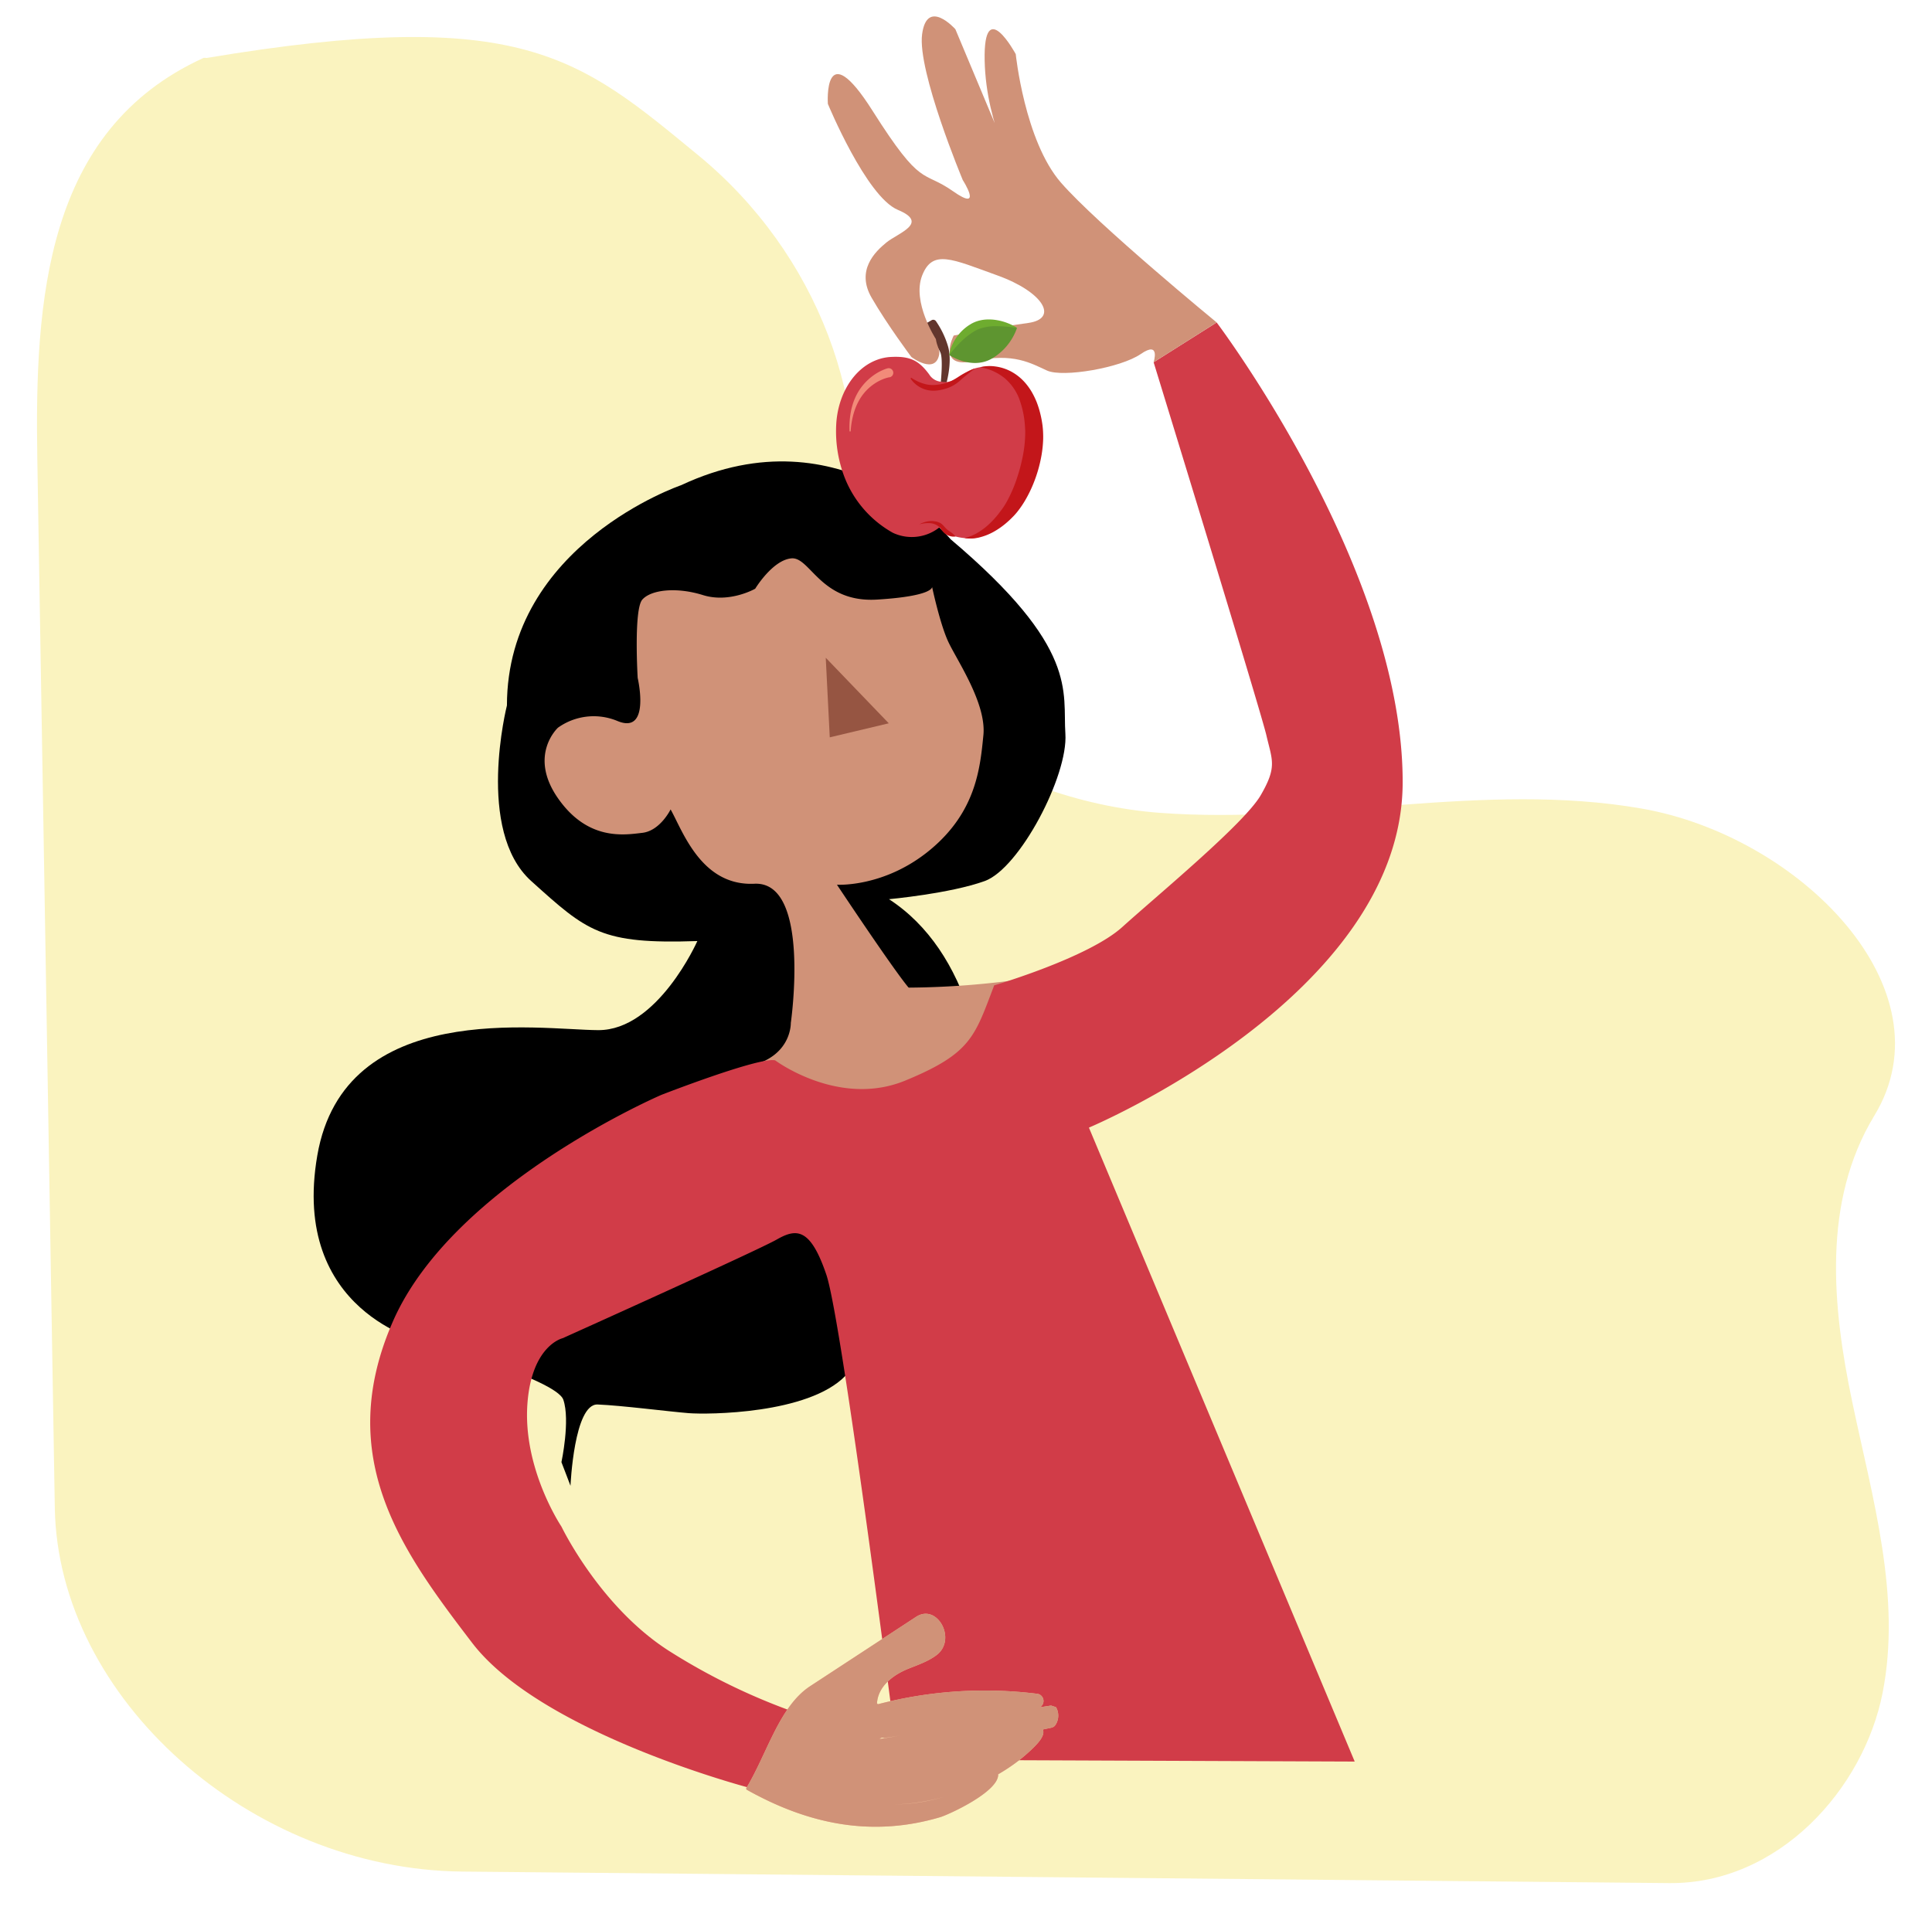 <svg xmlns="http://www.w3.org/2000/svg" xmlns:xlink="http://www.w3.org/1999/xlink" width="469.912" height="467.118" viewBox="0 0 469.912 467.118">
  <defs>
    <filter id="Trazado_1283" x="0" y="0" width="469.912" height="467.118" filterUnits="userSpaceOnUse">
      <feOffset dy="5" input="SourceAlpha"/>
      <feGaussianBlur stdDeviation="3" result="blur"/>
      <feFlood flood-opacity="0.251"/>
      <feComposite operator="in" in2="blur"/>
      <feComposite in="SourceGraphic"/>
    </filter>
  </defs>
  <g id="exploracion_comer_monitoreo_de_alimentos" transform="translate(18.069 -45.059)">
    <g transform="matrix(1, 0, 0, 1, -18.07, 45.06)" filter="url(#Trazado_1283)">
      <path id="Trazado_1283-2" data-name="Trazado 1283" d="M41.027,5.132c76.994-12.9,90.8-.166,119.743,23.617s43.185,61.124,36.553,95.816c-6.622,34.591,36.749,61.286,75.768,64.182s78.7-7.75,117.134-1.049,75.354,43.887,56.623,74.71c-12.7,20.895-10.257,46.4-5.345,69.792s11.97,47.209,7.353,70.644-25.336,46.523-51.882,46.271L103.4,446.311c-51.6-.5-98.338-42.208-99.108-88.469Q2.163,230.275.037,102.713C-.609,64.021,1.983,22.685,40.377,5.132c.613-.549,11.317,2.568.65,0Z" transform="translate(9.04 4)" fill="#faf3bf"/>
    </g>
    <path id="Trazado_1284" data-name="Trazado 1284" d="M303.9,545.581s-42.343,14.4-42.393,53.593c0,0-7.713,30.448,5.907,42.715s16.913,15.4,40.409,14.6c0,0-9.636,21.756-24.135,21.673s-61.7-7.661-68.3,30.481,25.724,45.319,25.724,45.319,32.4,9.08,34.116,14.118-.461,15.182-.461,15.182l1.248,3.248.953,2.5s.856-20.006,6.6-19.778,17.572,1.748,22.173,2.109,29.039.233,38.067-9.058,32.687-20.62,34.454-48.092-4.446-55.294-23.829-67.886c0,0,14.815-1.359,23.279-4.412s20.317-25.6,19.625-35.833,3.415-20.809-27.9-47.308c0,0-26.194-31.612-65.538-13.173Z" transform="translate(-156.279 -382.493)"/>
    <path id="Trazado_1285" data-name="Trazado 1285" d="M439.285,653.744s-1-16.672,1.134-19.067,8.277-3.109,14.751-1.089,12.7-1.553,12.7-1.553,4.215-6.977,8.808-7.383,7.066,10.867,20.839,10.025,13.376-3.073,13.376-3.073,1.851,8.741,3.862,13.176,9.4,15.052,8.614,22.9S521.653,686.2,510.5,695.495s-22.748,8.55-22.748,8.55,13.615,20.506,17.427,25.035-28.636,8.494-28.636,8.494,4.943-34.421-8.861-33.765c-12.945.617-17.452-12.87-20.392-18.078,0,0-2.529,5.19-6.869,5.693s-13.24,2.042-20.534-8.43,0-17.141,0-17.141a14.96,14.96,0,0,1,14.482-1.634C442.536,667.62,439.285,653.744,439.285,653.744Z" transform="translate(-302.252 -443.756)" fill="#d09278"/>
    <path id="Trazado_1286" data-name="Trazado 1286" d="M613.024,1003.126s.278,6.194-6.5,9.381,28.242,12.918,32.545,13.3,13.132-1.039,17.052-6.285,13.457-18.933,14.521-27.15a204.776,204.776,0,0,1-28.983,2.262C626.792,994.612,613.024,1003.126,613.024,1003.126Z" transform="translate(-438.747 -709.308)" fill="#d09278"/>
    <path id="Trazado_1287" data-name="Trazado 1287" d="M662.75,711.7l.975,19.361,14.354-3.415Z" transform="translate(-479.976 -506.625)" fill="#965542"/>
    <path id="Trazado_1288" data-name="Trazado 1288" d="M362.472,597.672s15.474,11.573,31.626,4.929,16.894-10.753,21.651-23.173c0,0,22.9-6.713,31.159-14.193s29.592-25.068,33.64-32.02,2.842-8.447,1.389-14.671-27.413-90.7-27.413-90.7l15.332-9.678s45.355,60.017,45.241,111.952-76.311,83.919-76.311,83.919l64.647,154.225-111.107-.442s-13.487-106.45-17.4-117.99-7.327-11.273-12.073-8.564-52.06,24-52.06,24-7.455,1.667-8.561,15.721c-1.261,15.98,8.264,30.12,8.264,30.12s9.569,19.97,26.783,30.628a151.846,151.846,0,0,0,31.6,15.091l-12.5,17.869s-50.745-13.237-67.617-35.321-33.838-44.952-19.239-78.248,65.269-55.052,65.269-55.052S358.579,596.8,362.472,597.672Z" transform="translate(-192.002 -294.655)" fill="#d13c48"/>
    <path id="Trazado_1289" data-name="Trazado 1289" d="M752.689,431.725s1.667-5.4.572-9.361a21.494,21.494,0,0,0-2.976-6.252.8.8,0,0,0-1.053-.233l-1.978,1.142a.8.8,0,0,0-.167,1.259c1.214,1.2,3.54,3.654,4.3,5.5.689,1.667.028,7.708.028,7.708Z" transform="translate(-540.709 -292.922)" fill="#62362d"/>
    <path id="Trazado_1290" data-name="Trazado 1290" d="M700.463,453.77c1.748-.889,3.412-2.279,5.154-2.756,8.594-2.362,16.471,6.488,15.624,17.2a33.673,33.673,0,0,1-2.723,10.97c-2.887,6.493-5.907,10.559-11.67,12.757-2.5,1.025-8.208.225-9.808-2.334a10.813,10.813,0,0,1-11.453,1.431,26.439,26.439,0,0,1-12.023-14.218,31.2,31.2,0,0,1-1.77-11.987c.333-7.26,4.148-13.682,9.833-15.838a11.355,11.355,0,0,1,3.468-.739c4.412-.222,6.688.667,9.317,4.248a3.77,3.77,0,0,0,3.14,1.792A4.156,4.156,0,0,0,700.463,453.77Z" transform="translate(-486.48 -316.359)" fill="#d13c48"/>
    <g id="Grupo_2377" data-name="Grupo 2377" transform="translate(203.386 134.111)">
      <path id="Trazado_1291" data-name="Trazado 1291" d="M737.113,460.637a10.8,10.8,0,0,0,3.784,1.637,7.533,7.533,0,0,0,1.965.119c.317-.014.67-.067,1.014-.111s.683-.119,1.02-.194a9.858,9.858,0,0,0,1.931-.645,9.507,9.507,0,0,0,.909-.481c.3-.178.594-.372.9-.575s.628-.4.95-.589.647-.358.978-.52c.659-.331,1.326-.636,2.012-.909-.57.47-1.145.923-1.717,1.37l-.833.678c-.278.225-.534.461-.811.706a10.482,10.482,0,0,1-1.826,1.364,8.982,8.982,0,0,1-2.148.886c-.186.047-.37.1-.556.145l-.556.114a9.282,9.282,0,0,1-1.15.147,6.716,6.716,0,0,1-6.046-2.959Z" transform="translate(-736.93 -457.795)" fill="#c3161a"/>
      <path id="Trazado_1292" data-name="Trazado 1292" d="M753.5,595.744a3.137,3.137,0,0,1-1.345-.092,3.4,3.4,0,0,1-1.212-.6,2.7,2.7,0,0,1-.278-.25c-.078-.081-.155-.161-.231-.244-.15-.164-.278-.336-.42-.506a4.38,4.38,0,0,0-.731-.834,3.889,3.889,0,0,0-.989-.52,4.367,4.367,0,0,0-1.15-.206,7.992,7.992,0,0,0-2.434.3,6.315,6.315,0,0,1,2.42-.786,4.541,4.541,0,0,1,1.328.047,3.641,3.641,0,0,1,1.32.408,2.785,2.785,0,0,1,.583.445c.172.164.314.325.45.478s.278.292.408.431c.067.069.139.133.209.2a1.446,1.446,0,0,0,.192.158c.278.206.617.417.936.67A5.281,5.281,0,0,1,753.5,595.744Z" transform="translate(-742.548 -554.28)" fill="#c3161a"/>
      <path id="Trazado_1293" data-name="Trazado 1293" d="M787.957,456.593a9.571,9.571,0,0,1,3.662-.2,11.241,11.241,0,0,1,3.651,1.111,12.116,12.116,0,0,1,3.162,2.326,13.513,13.513,0,0,1,1.275,1.514,14.141,14.141,0,0,1,1.056,1.667c.314.575.595,1.164.848,1.762s.456,1.211.65,1.823a25.372,25.372,0,0,1,.834,3.726c.022.156.047.308.067.47l.05.489c.039.328.053.65.075.978.028.647.047,1.295.022,1.945a28.423,28.423,0,0,1-.394,3.784,33.735,33.735,0,0,1-2.09,7.183,30.4,30.4,0,0,1-1.642,3.37,23.638,23.638,0,0,1-2.112,3.162c-.2.253-.408.5-.628.742l-.331.358-.331.333c-.433.453-.9.878-1.375,1.286a18.855,18.855,0,0,1-3.081,2.173,14.019,14.019,0,0,1-3.493,1.389,8.933,8.933,0,0,1-3.662.169,11.58,11.58,0,0,0,3.215-1.309,16,16,0,0,0,2.69-2.012,21.879,21.879,0,0,0,2.267-2.44c.178-.211.339-.442.509-.659s.333-.445.495-.67c.342-.453.6-.889.886-1.353a33.132,33.132,0,0,0,2.673-6.03c.347-1.059.681-2.12.945-3.2s.514-2.156.686-3.24A28.866,28.866,0,0,0,798.9,474c.036-.539.05-1.07.053-1.6,0-.261,0-.528-.025-.789l-.022-.389-.03-.408a23.033,23.033,0,0,0-1.3-6.3,12.315,12.315,0,0,0-3.509-5.157,12.559,12.559,0,0,0-6.113-2.765Z" transform="translate(-771.044 -456.302)" fill="#c3161a"/>
    </g>
    <path id="Trazado_1294" data-name="Trazado 1294" d="M693.128,460.372a1.549,1.549,0,0,0-.2.039l-.236.061c-.161.042-.325.092-.486.144-.325.108-.647.236-.967.378a11.383,11.383,0,0,0-1.826,1.034,11.875,11.875,0,0,0-3.006,3.02,14.221,14.221,0,0,0-1.075,1.9,15.486,15.486,0,0,0-.778,2.067,20.06,20.06,0,0,0-.77,4.415.139.139,0,0,1-.278,0,20.4,20.4,0,0,1,.306-4.59,16.233,16.233,0,0,1,.583-2.265,15.383,15.383,0,0,1,.942-2.167,13.34,13.34,0,0,1,3.015-3.743,13.517,13.517,0,0,1,1.984-1.425,11.945,11.945,0,0,1,1.112-.57c.189-.086.381-.169.578-.244.1-.039.2-.078.306-.114s.195-.067.347-.108l.075-.019a1.118,1.118,0,0,1,.581,2.159A1.062,1.062,0,0,1,693.128,460.372Z" transform="translate(-494.946 -323.519)" fill="#f28b79"/>
    <path id="Trazado_1295" data-name="Trazado 1295" d="M759.091,224.647s-29.1-23.9-37.9-34.046-10.967-31.226-10.967-31.226-7.9-14.643-7.561,1.581,8.416,29.453,8.416,29.453l-15.538-37.1s-6.891-7.738-8.091,1.217,9.889,35.48,9.889,35.48,5.149,8.013-2.378,2.715-7.5-.506-19.558-19.558-10.875-1.687-10.875-1.687,9.336,22.576,17.033,25.788.061,5.61-2.779,7.919-7.436,6.832-3.612,13.454,9.667,14.415,9.667,14.415,5.907,4.49,6.791-.734c.172-1.023-.556-1.762-.834-3.634,0,0-5.86-8.992-3.334-15.454s7.224-4.012,18.358,0,14.946,10.522,7.4,11.548-18.086,3.056-18.086,3.056-4.293,8.275,5.129,6.191,13.732.595,17.586,2.334,17.905-.664,22.784-4.029,3.123,2.009,3.123,2.009Z" transform="translate(-481.237 -101.146)" fill="#d09278"/>
    <path id="Trazado_1296" data-name="Trazado 1296" d="M770.9,425.165s5.3,3.587,10.161.959a13.908,13.908,0,0,0,6.307-7.572s-6.6-3.29-10.995-.653A12.608,12.608,0,0,0,770.9,425.165Z" transform="translate(-558.075 -293.72)" fill="#5e9530"/>
    <path id="Trazado_1297" data-name="Trazado 1297" d="M787.368,417.558a35.37,35.37,0,0,0-4.932-.417,11.665,11.665,0,0,0-4.5.753c-.161.078-.333.142-.489.233l-.236.128-.25.144c-.331.2-.65.409-.97.631a17.814,17.814,0,0,0-1.82,1.475,26.748,26.748,0,0,0-3.27,3.665,8.39,8.39,0,0,1,.72-2.5,11.282,11.282,0,0,1,3.232-4.168,10.08,10.08,0,0,1,1.112-.775l.278-.178.317-.164c.211-.114.431-.2.647-.294a8.824,8.824,0,0,1,2.7-.575,11.42,11.42,0,0,1,2.659.167,13.4,13.4,0,0,1,2.5.7,11.445,11.445,0,0,1,1.181.52A9.015,9.015,0,0,1,787.368,417.558Z" transform="translate(-558.075 -292.726)" fill="#6eac2f"/>
    <path id="Trazado_1298" data-name="Trazado 1298" d="M593.283,1591.531a.314.314,0,0,1-.1-.431c5.082-8.477,8.025-19.867,15.51-24.768l25.758-16.86c5.157-3.376,9.967,5.465,5.029,9.266-2.031,1.562-4.607,2.423-6.947,3.373-3.457,1.39-7.244,4.093-7.583,8.281a.278.278,0,0,0,.308.317,102.968,102.968,0,0,1,38.817-2.5,1.777,1.777,0,0,1-.142,3.487c-12.457,2.223-24.66,5.557-37.161,7.224-.08,0-.77-.086-.8,0,0,0-.834.323.058.189,12.843-1.9,25.746-5.752,41.259-8.058l1.2.395a4.151,4.151,0,0,1,.092,3.932c-.706,1.292-.959.9-3.96,1.667a.686.686,0,0,0-.108.014c-12.348,5.485-26.675,8.216-39.273,9.956,14.651-2.445,25.963-5.279,36.755-9.35,0,.025,3.123-1.161,3.137-1.139.959,1.581-.628,3.506-3.82,6.333-10.559,9.358-29.453,14.768-41.1,11.053,9.605,2.684,20.209.472,28.469-3.515.161-.078,5.735-2.779,5.738-2.57.1,4.212-12.034,9.767-14.129,10.386-16.063,4.743-31.426,2.07-47.014-6.68Z" transform="translate(-429.706 -1111.07)" fill="#f5b593"/>
    <path id="Trazado_1299" data-name="Trazado 1299" d="M593.283,1591.531a.314.314,0,0,1-.1-.431c5.082-8.477,8.025-19.867,15.51-24.768l25.758-16.86c5.157-3.376,9.967,5.465,5.029,9.266-2.031,1.562-4.607,2.423-6.947,3.373-3.457,1.39-7.244,4.093-7.583,8.281a.278.278,0,0,0,.308.317,102.968,102.968,0,0,1,38.817-2.5,1.777,1.777,0,0,1-.142,3.487c-12.457,2.223-24.66,5.557-37.161,7.224-.08,0-.77-.086-.8,0,0,0-.834.323.058.189,12.843-1.9,25.746-5.752,41.259-8.058l1.2.395a4.151,4.151,0,0,1,.092,3.932c-.706,1.292-.959.9-3.96,1.667a.686.686,0,0,0-.108.014c-12.348,5.485-26.675,8.216-39.273,9.956,14.651-2.445,25.963-5.279,36.755-9.35,0,.025,3.123-1.161,3.137-1.139.959,1.581-.628,3.506-3.82,6.333-10.559,9.358-29.453,14.768-41.1,11.053,9.605,2.684,20.209.472,28.469-3.515.161-.078,5.735-2.779,5.738-2.57.1,4.212-12.034,9.767-14.129,10.386-16.063,4.743-31.426,2.07-47.014-6.68Z" transform="translate(-429.706 -1111.07)" fill="#d09278"/>
  </g>
</svg>
